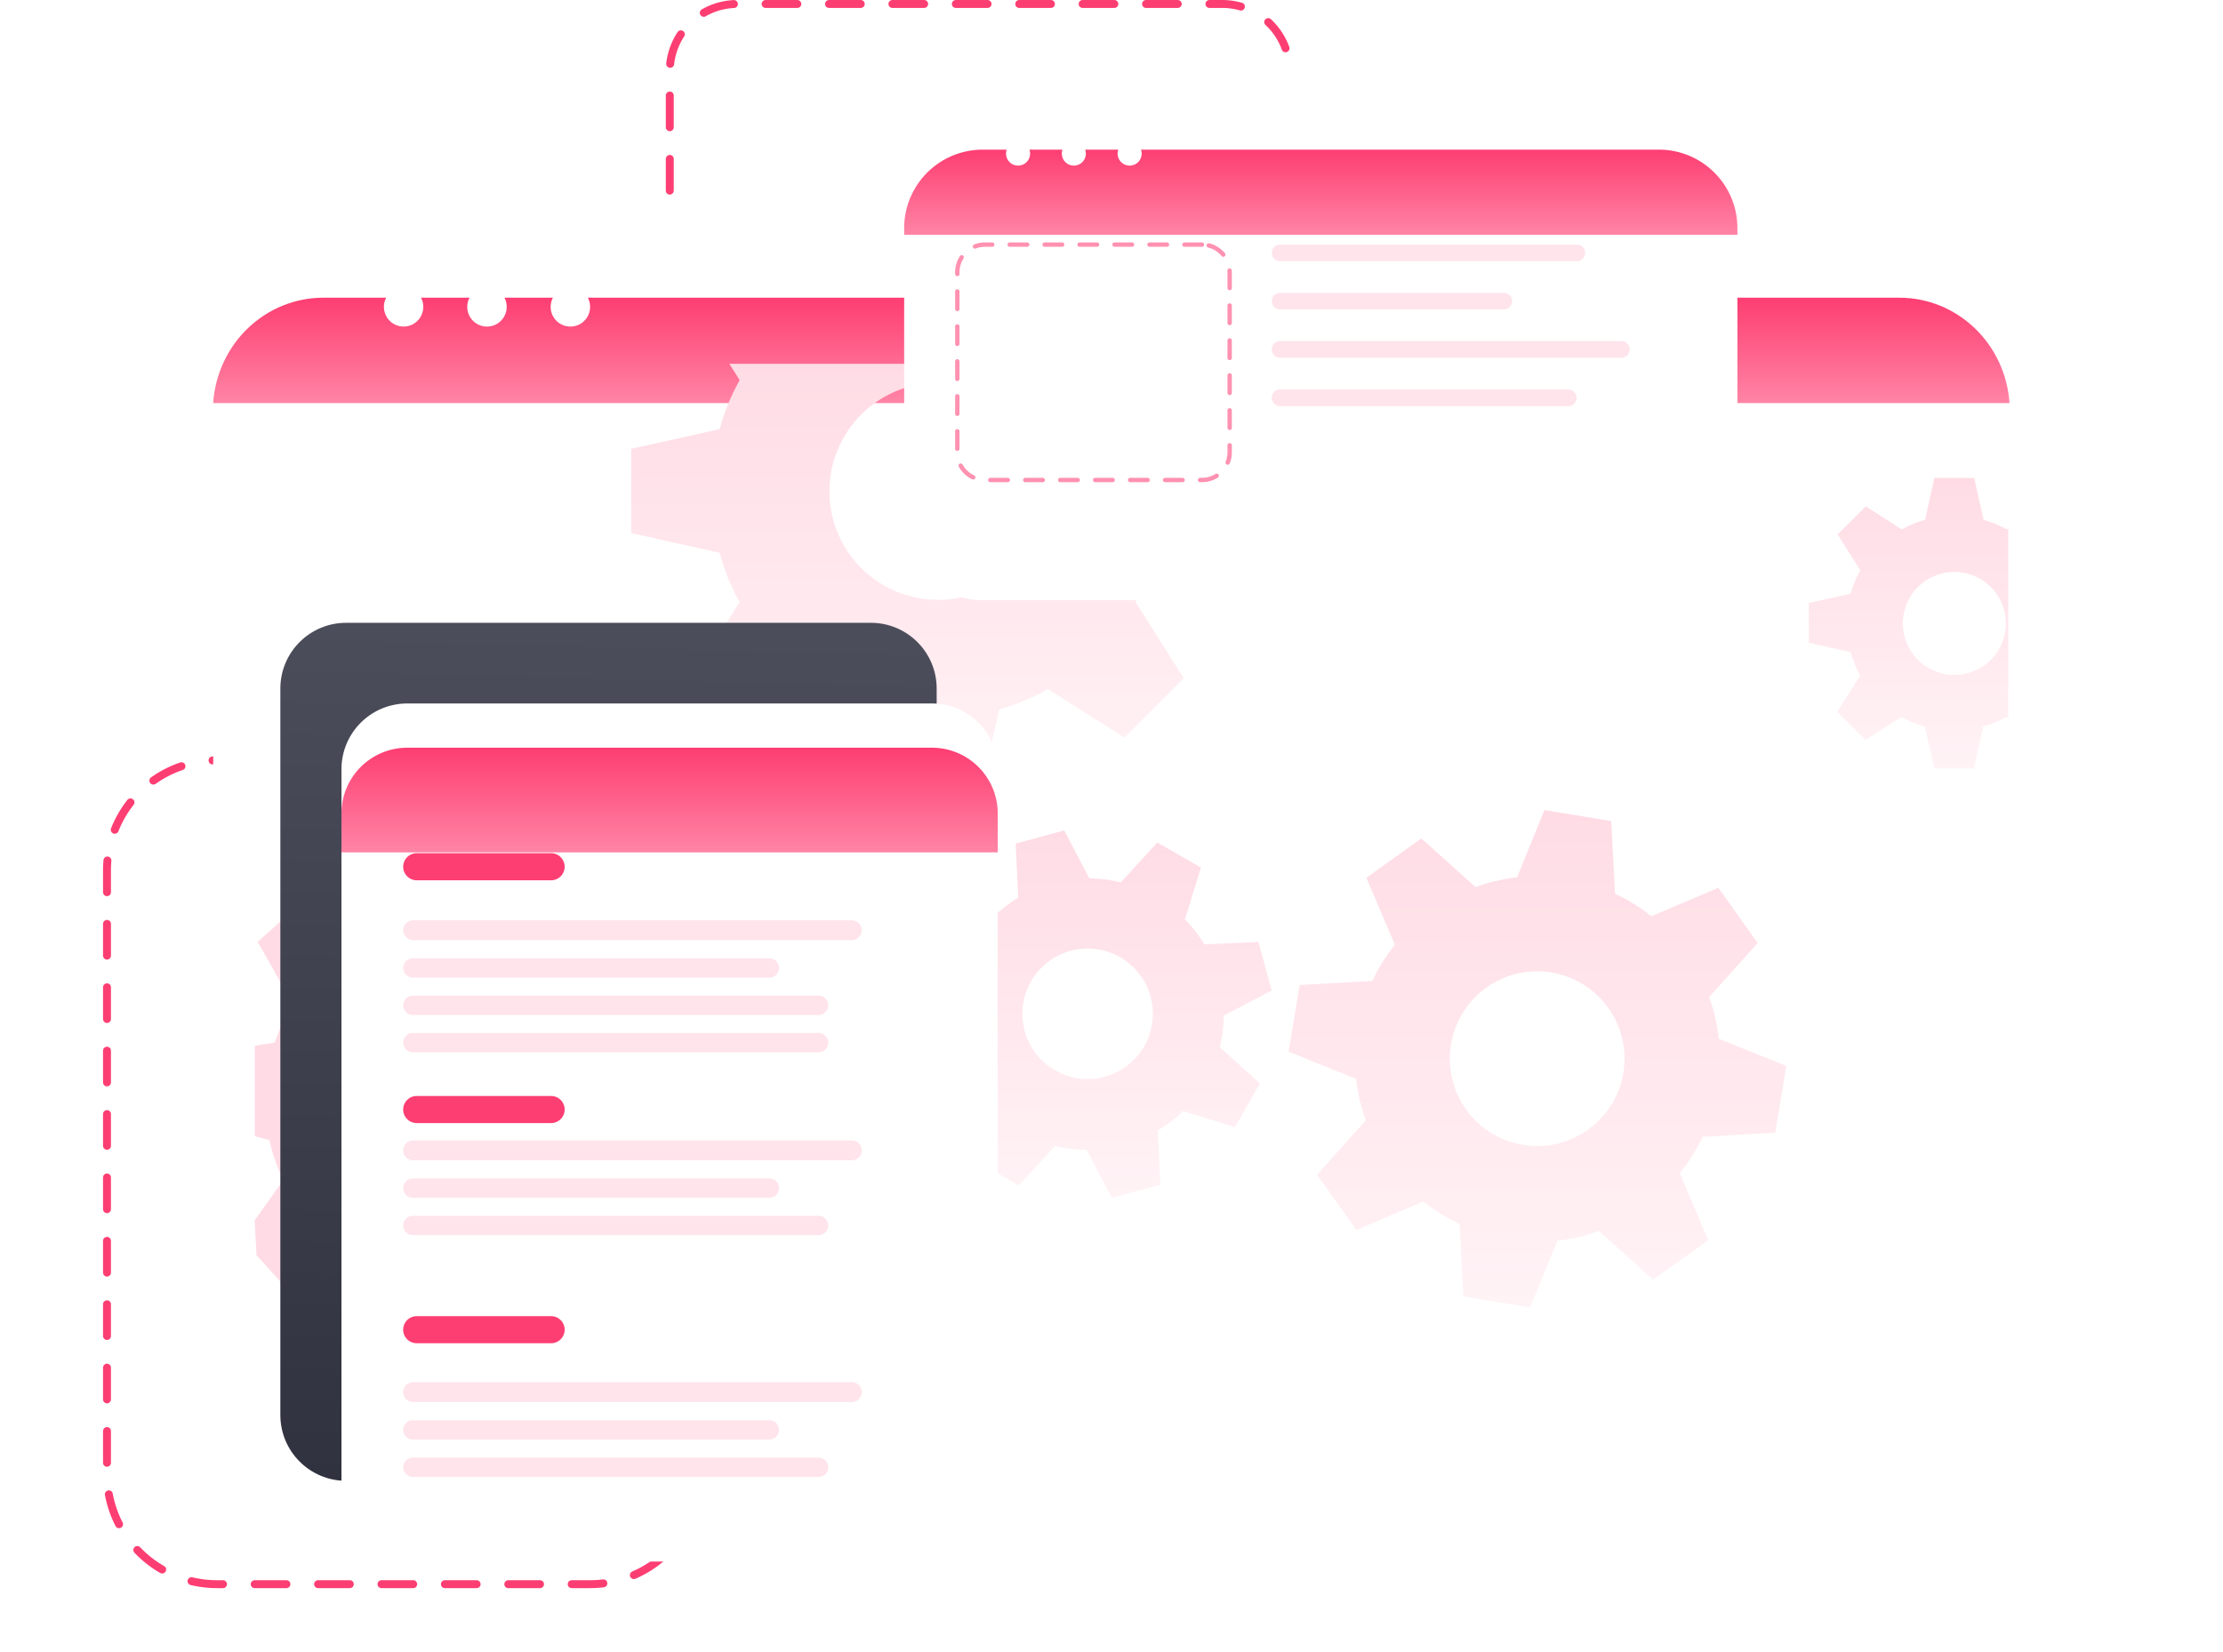<svg xmlns="http://www.w3.org/2000/svg" xmlns:xlink="http://www.w3.org/1999/xlink" width="561" height="417" fill="none" xmlns:v="https://vecta.io/nano"><style><![CDATA[.B{fill:#ffe4ec}.C{fill:#fff}.D{color-interpolation-filters:sRGB}.E{flood-opacity:0}.F{fill:#fd3e72}.G{stroke-linecap:round}.H{stroke-linejoin:round}]]></style><path d="M61.633 191.893H54.77c-7.365 0-14.428 2.926-19.636 8.133A27.77 27.77 0 0 0 27 219.663v152.385a27.77 27.77 0 0 0 8.134 19.636c5.208 5.207 12.271 8.133 19.636 8.133h94.161c7.365 0 14.428-2.926 19.636-8.133a27.77 27.77 0 0 0 8.133-19.636m-7.673-323.942v-30.1c0-4.504 1.787-8.824 4.968-12.012S181.492 1.01 185.996 1h122.45a17.01 17.01 0 0 1 12.025 4.981c3.189 3.189 4.981 7.515 4.981 12.025" stroke="#fd3e72" stroke-width="2" stroke-dasharray="8 8" class="G H"/><g filter="url(#A)"><path d="M53.793 86.564h453.331v227.359c0 7.54-2.917 14.772-8.109 20.104s-12.233 8.327-19.575 8.327H81.49c-7.342 0-14.383-2.995-19.575-8.327s-8.108-12.564-8.108-20.104V86.564h-.013z" class="C"/><g filter="url(#B)"><path d="M507.124 86.564H53.793c.49-7.217 3.629-13.974 8.785-18.909s11.945-7.681 18.997-7.683h397.767c7.052.002 13.84 2.748 18.997 7.683s8.295 11.693 8.785 18.909h0z" fill="url(#G)"/></g><path d="M106.828 73.445c0 .984-.292 1.946-.839 2.765s-1.324 1.456-2.233 1.833-1.91.475-2.875.283-1.852-.666-2.548-1.362-1.17-1.583-1.362-2.548-.093-1.966.283-2.875 1.014-1.686 1.833-2.233 1.78-.839 2.765-.839c1.319 0 2.585.524 3.518 1.457s1.458 2.199 1.458 3.519z" class="C"/><path d="M127.871 73.445c0 .984-.292 1.946-.839 2.765a4.98 4.98 0 0 1-2.233 1.833c-.909.377-1.91.475-2.875.283s-1.852-.666-2.548-1.362-1.17-1.583-1.362-2.548-.094-1.966.283-2.875a4.97 4.97 0 0 1 1.833-2.233c.818-.547 1.78-.839 2.764-.839 1.32 0 2.586.524 3.519 1.457s1.458 2.199 1.458 3.519z" class="C"/><path d="M143.941 78.421a4.98 4.98 0 0 0 4.977-4.977 4.98 4.98 0 0 0-4.977-4.977 4.98 4.98 0 0 0-4.976 4.977 4.98 4.98 0 0 0 4.976 4.977z" class="C"/><path d="M506.428 129.617a26.54 26.54 0 0 0-5.851-2.419l-2.368-10.573h-10.054l-2.342 10.573c-2.052.56-4.025 1.372-5.876 2.419l-9.079-5.812-7.104 7.078 5.711 9.08c-1.046 1.851-1.858 3.824-2.419 5.875l-10.573 2.343v10.054l10.573 2.368c.555 2.061 1.367 4.044 2.419 5.901l-5.813 9.143 7.117 7.103 9.13-5.812c1.847 1.049 3.816 1.865 5.863 2.431l2.355 10.561h10.016l2.356-10.561a26.27 26.27 0 0 0 5.85-2.431l.469.304v-47.878l-.38.253zm-13.22 36.722c-2.571 0-5.083-.762-7.22-2.19a12.99 12.99 0 0 1-4.785-5.833c-.983-2.375-1.239-4.988-.737-7.508a12.99 12.99 0 0 1 3.559-6.652c1.819-1.817 4.135-3.053 6.656-3.553s5.134-.241 7.507.745a12.99 12.99 0 0 1 5.828 4.79 13 13 0 0 1 2.184 7.222c0 1.705-.336 3.394-.989 4.97s-1.611 3.007-2.817 4.212-2.639 2.161-4.215 2.813a12.99 12.99 0 0 1-4.971.984z" fill="url(#H)"/><path d="M313.952 130.592v-21.197l-22.286-4.951c-1.203-4.307-2.903-8.459-5.065-12.372l2.697-4.242H184.069l2.596 4.128c-2.189 3.896-3.89 8.047-5.065 12.359l-22.299 4.964v21.248l22.299 4.977a55.3 55.3 0 0 0 5.065 12.46l-12.245 19.26 15.006 14.993 19.247-12.258a56.21 56.21 0 0 0 12.372 5.129l4.964 22.223h21.147l4.989-22.274a56.53 56.53 0 0 0 12.334-5.128l19.26 12.257 14.993-14.993-12.169-19.26a58.12 58.12 0 0 0 5.065-12.346l22.324-4.977zm-77.243 16.791c-5.417 0-10.713-1.606-15.217-4.616s-8.015-7.287-10.088-12.292-2.615-10.512-1.559-15.825 3.666-10.193 7.496-14.024 8.711-6.439 14.024-7.496a27.39 27.39 0 0 1 28.118 11.647c3.009 4.504 4.616 9.799 4.616 15.217.001 3.597-.706 7.159-2.082 10.483s-3.393 6.344-5.937 8.888-5.564 4.561-8.888 5.937-6.886 2.083-10.483 2.081z" fill="url(#I)"/><path d="M173.307 285.371l.899-16.829-17.437-4.913c-.81-3.459-2.008-6.815-3.571-10.004l10.535-14.79-11.295-12.524-15.778 8.864c-3.016-1.897-6.241-3.44-9.611-4.597l-3.014-17.88-16.816-.772-4.863 17.487c-3.464.777-6.823 1.968-10.003 3.546l-14.778-10.523-12.549 11.283 8.94 15.79c-1.917 3.003-3.464 6.226-4.609 9.599l-5.065.836v22.793l3.698 1.038c.767 3.47 1.953 6.833 3.533 10.016l-7.269 10.194.481 8.725v.076l7.509 8.319 15.803-8.927c3.011 1.936 6.247 3.497 9.636 4.647l2.963 17.171.139.722 16.817.886.443-1.608 4.419-15.866a45.04 45.04 0 0 0 10.054-3.546l14.753 10.51 12.536-11.27-8.864-15.803c1.899-2.999 3.425-6.218 4.546-9.586l17.817-3.064zm-44.662-26.276a21.79 21.79 0 0 0-10.822-6.545c-4.176-1.063-8.572-.864-12.635.572a21.78 21.78 0 0 0-14.49 19.388 21.78 21.78 0 0 0 12.372 20.804c3.888 1.856 8.24 2.516 12.504 1.897a21.78 21.78 0 0 0 11.45-5.37c4.274-3.862 6.845-9.26 7.149-15.013a21.78 21.78 0 0 0-5.528-15.682v-.051z" fill="#ffdce5"/><path d="M307.812 260.285a34.45 34.45 0 0 0 1.025-7.965l12.093-6.331-3.342-12.271-13.651.634c-1.383-2.294-3.027-4.419-4.901-6.332l4.04-13.055-11.017-6.332-9.218 10.055a36.45 36.45 0 0 0-7.94-1.013l-6.331-12.093-12.258 3.33.646 13.663a34.46 34.46 0 0 0-6.332 4.901l-13.068-4.04-6.331 11.004 10.13 9.206c-.655 2.596-.991 5.262-1 7.94l-12.119 6.331 3.343 12.258 13.676-.646c1.356 2.305 2.993 4.432 4.875 6.331l-4.064 12.993 11.029 6.331 9.168-9.978a33.11 33.11 0 0 0 7.965 1l6.331 12.106 12.258-3.331-.545-11.675-.088-2a33.43 33.43 0 0 0 6.407-4.901l13.056 4.052 5.394-9.421.912-1.596-10.143-9.155zm-28.96 7.446c-3.144.867-6.474.781-9.568-.248a16.46 16.46 0 0 1-7.813-5.528c-1.999-2.576-3.189-5.688-3.417-8.94a16.46 16.46 0 0 1 2.134-9.33c1.62-2.83 4.043-5.116 6.964-6.566a16.46 16.46 0 0 1 9.439-1.583 16.47 16.47 0 0 1 8.724 3.937c2.454 2.147 4.215 4.975 5.06 8.124 1.126 4.197.546 8.67-1.612 12.442s-5.722 6.537-9.911 7.692z" fill="url(#J)"/><path d="M448.013 281.863l2.786-16.842-17.044-6.851c-.387-3.589-1.207-7.118-2.444-10.51l12.27-13.663-9.927-13.929-16.918 7.18a44.73 44.73 0 0 0-9.142-5.673l-.988-18.349-16.842-2.786-6.901 16.969c-3.574.419-7.087 1.248-10.472 2.469l-13.701-12.271-13.866 9.928 7.192 16.905c-1.979 2.471-3.698 5.14-5.128 7.965l-.57 1.178-18.336 1.013-2.798 16.816 2.76 1.114 14.284 5.762a44.53 44.53 0 0 0 2.444 10.459l-12.296 13.752 9.94 13.93 16.905-7.218a44.43 44.43 0 0 0 9.13 5.723l.95 18.26 16.829 2.786 6.889-16.842c3.581-.391 7.102-1.216 10.484-2.456l13.676 12.27 13.929-9.94-7.192-16.918c2.291-2.811 4.226-5.895 5.762-9.18l18.335-1.051zm-47.232-.76c-3.543 2.542-7.76 3.976-12.119 4.121a22.04 22.04 0 0 1-12.365-3.306 22.05 22.05 0 0 1-8.445-9.62c-1.801-3.971-2.385-8.387-1.676-12.69s2.677-8.299 5.657-11.482 6.837-5.413 11.083-6.404a22.04 22.04 0 0 1 12.773.833c4.082 1.535 7.616 4.246 10.157 7.79 3.404 4.754 4.779 10.665 3.825 16.433a22.05 22.05 0 0 1-8.915 14.325h.025z" fill="url(#K)"/></g><path d="M219.779 157.185H87.351c-9.168 0-16.601 7.433-16.601 16.601v183.346c0 9.168 7.433 16.601 16.601 16.601h132.428c9.169 0 16.601-7.433 16.601-16.601V173.786c0-9.168-7.432-16.601-16.601-16.601z" fill="url(#L)"/><g filter="url(#C)"><path d="M251.79 190.147v183.345a16.62 16.62 0 0 1-1.26 6.357c-.834 2.016-2.057 3.847-3.598 5.39s-3.373 2.767-5.388 3.602a16.6 16.6 0 0 1-6.355 1.265H102.76a16.62 16.62 0 0 1-6.352-1.268 16.6 16.6 0 0 1-5.383-3.603c-1.54-1.543-2.762-3.374-3.594-5.389s-1.261-4.174-1.259-6.354V190.147c0-4.401 1.747-8.622 4.858-11.735s7.33-4.863 11.73-4.866h132.429a16.6 16.6 0 0 1 16.601 16.601z" class="C"/><g filter="url(#D)"><path d="M251.79 190.147v9.813H86.172v-9.813c0-4.401 1.747-8.622 4.858-11.735s7.33-4.863 11.73-4.866h132.429a16.6 16.6 0 0 1 16.601 16.601z" fill="url(#M)"/></g><use xlink:href="#O" class="F"/><use xlink:href="#O" y="61.275" class="F"/><use xlink:href="#O" y="116.84" class="F"/><path d="M214.965 228.262H104.253a2.51 2.51 0 0 0-2.507 2.507 2.51 2.51 0 0 0 2.507 2.508h110.712a2.51 2.51 0 0 0 2.507-2.508 2.51 2.51 0 0 0-2.507-2.507z" class="B"/><path d="M194.16 237.848h-89.97c-1.35 0-2.444 1.094-2.444 2.444s1.094 2.444 2.444 2.444h89.97c1.349 0 2.444-1.095 2.444-2.444s-1.095-2.444-2.444-2.444z" class="B"/><path d="M206.582 247.282H104.19c-1.35 0-2.444 1.094-2.444 2.444s1.094 2.444 2.444 2.444h102.392c1.35 0 2.444-1.095 2.444-2.444s-1.094-2.444-2.444-2.444z" class="B"/><use xlink:href="#P" class="B"/><path d="M214.965 283.827H104.253a2.51 2.51 0 0 0-2.507 2.507 2.51 2.51 0 0 0 2.507 2.507h110.712a2.51 2.51 0 0 0 2.507-2.507c0-1.385-1.122-2.507-2.507-2.507z" class="B"/><use xlink:href="#Q" class="B"/><use xlink:href="#P" y="46.143" class="B"/><path d="M214.965 344.837H104.253a2.51 2.51 0 0 0-2.507 2.507 2.51 2.51 0 0 0 2.507 2.507h110.712c1.385 0 2.507-1.122 2.507-2.507s-1.122-2.507-2.507-2.507z" class="B"/><use xlink:href="#Q" y="61.022" class="B"/><path d="M206.582 363.869H104.19c-1.35 0-2.444 1.094-2.444 2.443s1.094 2.444 2.444 2.444h102.392c1.35 0 2.444-1.094 2.444-2.444s-1.094-2.443-2.444-2.443z" class="B"/></g><g filter="url(#E)" class="C"><path d="M438.455 46.41v74.103c0 2.601-.512 5.175-1.507 7.577a19.81 19.81 0 0 1-4.294 6.423 19.78 19.78 0 0 1-6.425 4.289c-2.403.994-4.978 1.505-7.578 1.503h-170.67a19.78 19.78 0 0 1-7.578-1.503c-2.403-.993-4.587-2.451-6.426-4.289a19.79 19.79 0 0 1-4.293-6.423 19.78 19.78 0 0 1-1.508-7.577V46.41c.003-5.251 2.091-10.287 5.804-14a19.82 19.82 0 0 1 14.001-5.804h170.67c5.252 0 10.29 2.087 14.004 5.801s5.8 8.752 5.8 14.004z"/></g><g filter="url(#F)"><path d="M438.455 46.41v1.697H228.176V46.41c.003-5.251 2.091-10.287 5.804-14a19.82 19.82 0 0 1 14.001-5.804h170.67c5.252 0 10.29 2.087 14.004 5.801s5.8 8.752 5.8 14.004z" fill="url(#N)"/></g><g class="C"><path d="M259.073 40.902c-.424.426-.966.716-1.556.834s-1.201.058-1.756-.172-1.031-.619-1.365-1.119-.513-1.088-.513-1.689.178-1.189.513-1.689.809-.889 1.365-1.119 1.167-.29 1.756-.172 1.132.408 1.556.834a3.05 3.05 0 0 1 0 4.293z"/><use xlink:href="#R"/><use xlink:href="#R" x="14.082"/></g><path d="M303.32 61.733h-54.734a7 7 0 0 0-7 7v45.415a7 7 0 0 0 7 7h54.734a7 7 0 0 0 7-7V68.733a7 7 0 0 0-7-7z" stroke="#ff91b1" stroke-width="1.1" stroke-dasharray="4.41 4.41" class="G H"/><path d="M397.945 61.733h-74.926a2.09 2.09 0 0 0-2.089 2.089 2.09 2.09 0 0 0 2.089 2.089h74.926a2.09 2.09 0 0 0 2.09-2.089 2.09 2.09 0 0 0-2.09-2.089zm-18.418 12.178h-56.514c-1.151 0-2.083.933-2.083 2.083s.932 2.083 2.083 2.083h56.514c1.151 0 2.083-.933 2.083-2.083s-.932-2.083-2.083-2.083zm29.644 12.166h-86.133a2.11 2.11 0 0 0-2.108 2.108 2.11 2.11 0 0 0 2.108 2.108h86.133a2.11 2.11 0 0 0 2.108-2.108 2.11 2.11 0 0 0-2.108-2.108zm-13.41 12.217h-72.723a2.11 2.11 0 0 0-2.108 2.109 2.11 2.11 0 0 0 2.108 2.108h72.723a2.11 2.11 0 0 0 2.108-2.108 2.11 2.11 0 0 0-2.108-2.109z" class="B"/><defs><filter id="A" x=".793" y="10.971" width="559.332" height="388.382" filterUnits="userSpaceOnUse" class="D"><feFlood result="A" class="E"/><feColorMatrix in="SourceAlpha" values="0 0 0 0 0 0 0 0 0 0 0 0 0 0 0 0 0 0 127 0"/><feOffset dy="4"/><feGaussianBlur stdDeviation="26.5"/><feColorMatrix values="0 0 0 0 0 0 0 0 0 0 0 0 0 0 0 0 0 0 0.09 0"/><feBlend in2="A"/><feBlend in="SourceGraphic"/></filter><filter id="B" x="44.793" y="56.971" width="471.332" height="44.592" filterUnits="userSpaceOnUse" class="D"><feFlood result="A" class="E"/><feColorMatrix in="SourceAlpha" values="0 0 0 0 0 0 0 0 0 0 0 0 0 0 0 0 0 0 127 0"/><feOffset dy="0.166"/><feGaussianBlur stdDeviation=".125"/><feColorMatrix values="0 0 0 0 0 0 0 0 0 0 0 0 0 0 0 0 0 0 0.011 0"/><feBlend in2="A" result="C"/><feColorMatrix in="SourceAlpha" values="0 0 0 0 0 0 0 0 0 0 0 0 0 0 0 0 0 0 127 0"/><feOffset dy="0.399"/><feGaussianBlur stdDeviation=".299"/><feColorMatrix values="0 0 0 0 0 0 0 0 0 0 0 0 0 0 0 0 0 0 0.016 0"/><feBlend in2="C" result="D"/><feColorMatrix in="SourceAlpha" values="0 0 0 0 0 0 0 0 0 0 0 0 0 0 0 0 0 0 127 0"/><feOffset dy="0.751"/><feGaussianBlur stdDeviation=".563"/><feColorMatrix values="0 0 0 0 0 0 0 0 0 0 0 0 0 0 0 0 0 0 0.02 0"/><feBlend in2="D" result="E"/><feColorMatrix in="SourceAlpha" values="0 0 0 0 0 0 0 0 0 0 0 0 0 0 0 0 0 0 127 0"/><feOffset dy="1.34"/><feGaussianBlur stdDeviation="1.005"/><feColorMatrix values="0 0 0 0 0 0 0 0 0 0 0 0 0 0 0 0 0 0 0.024 0"/><feBlend in2="E" result="F"/><feColorMatrix in="SourceAlpha" values="0 0 0 0 0 0 0 0 0 0 0 0 0 0 0 0 0 0 127 0"/><feOffset dy="2.507"/><feGaussianBlur stdDeviation="1.88"/><feColorMatrix values="0 0 0 0 0 0 0 0 0 0 0 0 0 0 0 0 0 0 0.029 0"/><feBlend in2="F" result="G"/><feColorMatrix in="SourceAlpha" values="0 0 0 0 0 0 0 0 0 0 0 0 0 0 0 0 0 0 127 0"/><feOffset dy="6"/><feGaussianBlur stdDeviation="4.5"/><feColorMatrix values="0 0 0 0 0 0 0 0 0 0 0 0 0 0 0 0 0 0 0.04 0"/><feBlend in2="G"/><feBlend in="SourceGraphic"/></filter><filter id="C" x="64.172" y="155.546" width="209.617" height="260.56" filterUnits="userSpaceOnUse" class="D"><feFlood result="A" class="E"/><feColorMatrix in="SourceAlpha" values="0 0 0 0 0 0 0 0 0 0 0 0 0 0 0 0 0 0 127 0"/><feOffset dy="4"/><feGaussianBlur stdDeviation="11"/><feColorMatrix values="0 0 0 0 0 0 0 0 0 0 0 0 0 0 0 0 0 0 0.09 0"/><feBlend in2="A"/><feBlend in="SourceGraphic"/></filter><filter id="D" x="77.172" y="170.546" width="183.617" height="44.415" filterUnits="userSpaceOnUse" class="D"><feFlood result="A" class="E"/><feColorMatrix in="SourceAlpha" values="0 0 0 0 0 0 0 0 0 0 0 0 0 0 0 0 0 0 127 0"/><feOffset dy="0.166"/><feGaussianBlur stdDeviation=".125"/><feColorMatrix values="0 0 0 0 0 0 0 0 0 0 0 0 0 0 0 0 0 0 0.011 0"/><feBlend in2="A" result="C"/><feColorMatrix in="SourceAlpha" values="0 0 0 0 0 0 0 0 0 0 0 0 0 0 0 0 0 0 127 0"/><feOffset dy="0.399"/><feGaussianBlur stdDeviation=".299"/><feColorMatrix values="0 0 0 0 0 0 0 0 0 0 0 0 0 0 0 0 0 0 0.016 0"/><feBlend in2="C" result="D"/><feColorMatrix in="SourceAlpha" values="0 0 0 0 0 0 0 0 0 0 0 0 0 0 0 0 0 0 127 0"/><feOffset dy="0.751"/><feGaussianBlur stdDeviation=".563"/><feColorMatrix values="0 0 0 0 0 0 0 0 0 0 0 0 0 0 0 0 0 0 0.02 0"/><feBlend in2="D" result="E"/><feColorMatrix in="SourceAlpha" values="0 0 0 0 0 0 0 0 0 0 0 0 0 0 0 0 0 0 127 0"/><feOffset dy="1.34"/><feGaussianBlur stdDeviation="1.005"/><feColorMatrix values="0 0 0 0 0 0 0 0 0 0 0 0 0 0 0 0 0 0 0.024 0"/><feBlend in2="E" result="F"/><feColorMatrix in="SourceAlpha" values="0 0 0 0 0 0 0 0 0 0 0 0 0 0 0 0 0 0 127 0"/><feOffset dy="2.507"/><feGaussianBlur stdDeviation="1.88"/><feColorMatrix values="0 0 0 0 0 0 0 0 0 0 0 0 0 0 0 0 0 0 0.029 0"/><feBlend in2="F" result="G"/><feColorMatrix in="SourceAlpha" values="0 0 0 0 0 0 0 0 0 0 0 0 0 0 0 0 0 0 127 0"/><feOffset dy="6"/><feGaussianBlur stdDeviation="4.5"/><feColorMatrix values="0 0 0 0 0 0 0 0 0 0 0 0 0 0 0 0 0 0 0.04 0"/><feBlend in2="G"/><feBlend in="SourceGraphic"/></filter><filter id="E" x="219.176" y="23.606" width="228.281" height="131.7" filterUnits="userSpaceOnUse" class="D"><feFlood result="A" class="E"/><feColorMatrix in="SourceAlpha" values="0 0 0 0 0 0 0 0 0 0 0 0 0 0 0 0 0 0 127 0"/><feOffset dy="0.166"/><feGaussianBlur stdDeviation=".125"/><feColorMatrix values="0 0 0 0 0 0 0 0 0 0 0 0 0 0 0 0 0 0 0.011 0"/><feBlend in2="A" result="C"/><feColorMatrix in="SourceAlpha" values="0 0 0 0 0 0 0 0 0 0 0 0 0 0 0 0 0 0 127 0"/><feOffset dy="0.399"/><feGaussianBlur stdDeviation=".299"/><feColorMatrix values="0 0 0 0 0 0 0 0 0 0 0 0 0 0 0 0 0 0 0.016 0"/><feBlend in2="C" result="D"/><feColorMatrix in="SourceAlpha" values="0 0 0 0 0 0 0 0 0 0 0 0 0 0 0 0 0 0 127 0"/><feOffset dy="0.751"/><feGaussianBlur stdDeviation=".563"/><feColorMatrix values="0 0 0 0 0 0 0 0 0 0 0 0 0 0 0 0 0 0 0.02 0"/><feBlend in2="D" result="E"/><feColorMatrix in="SourceAlpha" values="0 0 0 0 0 0 0 0 0 0 0 0 0 0 0 0 0 0 127 0"/><feOffset dy="1.34"/><feGaussianBlur stdDeviation="1.005"/><feColorMatrix values="0 0 0 0 0 0 0 0 0 0 0 0 0 0 0 0 0 0 0.024 0"/><feBlend in2="E" result="F"/><feColorMatrix in="SourceAlpha" values="0 0 0 0 0 0 0 0 0 0 0 0 0 0 0 0 0 0 127 0"/><feOffset dy="2.507"/><feGaussianBlur stdDeviation="1.88"/><feColorMatrix values="0 0 0 0 0 0 0 0 0 0 0 0 0 0 0 0 0 0 0.029 0"/><feBlend in2="F" result="G"/><feColorMatrix in="SourceAlpha" values="0 0 0 0 0 0 0 0 0 0 0 0 0 0 0 0 0 0 127 0"/><feOffset dy="6"/><feGaussianBlur stdDeviation="4.5"/><feColorMatrix values="0 0 0 0 0 0 0 0 0 0 0 0 0 0 0 0 0 0 0.04 0"/><feBlend in2="G"/><feBlend in="SourceGraphic"/></filter><filter id="F" x="219.176" y="23.606" width="228.281" height="39.502" filterUnits="userSpaceOnUse" class="D"><feFlood result="A" class="E"/><feColorMatrix in="SourceAlpha" values="0 0 0 0 0 0 0 0 0 0 0 0 0 0 0 0 0 0 127 0"/><feOffset dy="0.166"/><feGaussianBlur stdDeviation=".125"/><feColorMatrix values="0 0 0 0 0 0 0 0 0 0 0 0 0 0 0 0 0 0 0.011 0"/><feBlend in2="A" result="C"/><feColorMatrix in="SourceAlpha" values="0 0 0 0 0 0 0 0 0 0 0 0 0 0 0 0 0 0 127 0"/><feOffset dy="0.399"/><feGaussianBlur stdDeviation=".299"/><feColorMatrix values="0 0 0 0 0 0 0 0 0 0 0 0 0 0 0 0 0 0 0.016 0"/><feBlend in2="C" result="D"/><feColorMatrix in="SourceAlpha" values="0 0 0 0 0 0 0 0 0 0 0 0 0 0 0 0 0 0 127 0"/><feOffset dy="0.751"/><feGaussianBlur stdDeviation=".563"/><feColorMatrix values="0 0 0 0 0 0 0 0 0 0 0 0 0 0 0 0 0 0 0.02 0"/><feBlend in2="D" result="E"/><feColorMatrix in="SourceAlpha" values="0 0 0 0 0 0 0 0 0 0 0 0 0 0 0 0 0 0 127 0"/><feOffset dy="1.34"/><feGaussianBlur stdDeviation="1.005"/><feColorMatrix values="0 0 0 0 0 0 0 0 0 0 0 0 0 0 0 0 0 0 0.024 0"/><feBlend in2="E" result="F"/><feColorMatrix in="SourceAlpha" values="0 0 0 0 0 0 0 0 0 0 0 0 0 0 0 0 0 0 127 0"/><feOffset dy="2.507"/><feGaussianBlur stdDeviation="1.88"/><feColorMatrix values="0 0 0 0 0 0 0 0 0 0 0 0 0 0 0 0 0 0 0.029 0"/><feBlend in2="F" result="G"/><feColorMatrix in="SourceAlpha" values="0 0 0 0 0 0 0 0 0 0 0 0 0 0 0 0 0 0 127 0"/><feOffset dy="6"/><feGaussianBlur stdDeviation="4.5"/><feColorMatrix values="0 0 0 0 0 0 0 0 0 0 0 0 0 0 0 0 0 0 0.04 0"/><feBlend in2="G"/><feBlend in="SourceGraphic"/></filter><linearGradient id="G" x1="53.793" y1="59.971" x2="53.793" y2="86.537" xlink:href="#S"><stop stop-color="#fd3e72"/><stop offset="1" stop-color="#ff84a5"/></linearGradient><linearGradient id="H" x1="481.64" y1="116.625" x2="481.64" y2="189.93" xlink:href="#S"><stop stop-color="#ffdce5"/><stop offset="1" stop-color="#fff3f6"/></linearGradient><linearGradient id="I" x1="236.627" y1="87.83" x2="236.627" y2="197.313" xlink:href="#S"><stop stop-color="#ffdce5"/><stop offset="1" stop-color="#fff3f6"/></linearGradient><linearGradient id="J" x1="274.584" y1="205.582" x2="274.584" y2="298.312" xlink:href="#S"><stop stop-color="#ffdce5"/><stop offset="1" stop-color="#fff3f6"/></linearGradient><linearGradient id="K" x1="387.991" y1="200.44" x2="387.991" y2="325.98" xlink:href="#S"><stop stop-color="#ffdce5"/><stop offset="1" stop-color="#fff3f6"/></linearGradient><linearGradient id="L" x1="62.288" y1="149.031" x2="55.616" y2="404.748" xlink:href="#S"><stop stop-color="#4c4e5b"/><stop offset="1" stop-color="#2c2e3b"/></linearGradient><linearGradient id="M" x1="86.172" y1="173.546" x2="86.172" y2="199.934" xlink:href="#S"><stop stop-color="#fd3e72"/><stop offset="1" stop-color="#ff84a5"/></linearGradient><linearGradient id="N" x1="228.176" y1="26.606" x2="228.176" y2="48.086" xlink:href="#S"><stop stop-color="#fd3e72"/><stop offset="1" stop-color="#ff84a5"/></linearGradient><path id="O" d="M139.076 211.332h-33.911a3.42 3.42 0 0 0-3.419 3.419 3.42 3.42 0 0 0 3.419 3.419h33.911a3.42 3.42 0 0 0 3.419-3.419 3.42 3.42 0 0 0-3.419-3.419z"/><path id="P" d="M206.582 256.703H104.19c-1.35 0-2.444 1.094-2.444 2.444s1.094 2.444 2.444 2.444h102.392c1.35 0 2.444-1.094 2.444-2.444s-1.094-2.444-2.444-2.444z"/><path id="Q" d="M194.16 293.413h-89.97c-1.35 0-2.444 1.094-2.444 2.444s1.094 2.444 2.444 2.444h89.97c1.349 0 2.444-1.094 2.444-2.444s-1.095-2.444-2.444-2.444z"/><path id="R" d="M273.152 40.902a3.04 3.04 0 0 1-3.313.662c-.556-.23-1.031-.619-1.365-1.119s-.513-1.088-.513-1.689.178-1.189.513-1.689.809-.889 1.365-1.119a3.04 3.04 0 0 1 1.757-.172c.589.118 1.131.408 1.556.834.565.571.882 1.343.882 2.146a3.05 3.05 0 0 1-.882 2.146z"/><linearGradient id="S" gradientUnits="userSpaceOnUse"/></defs></svg>